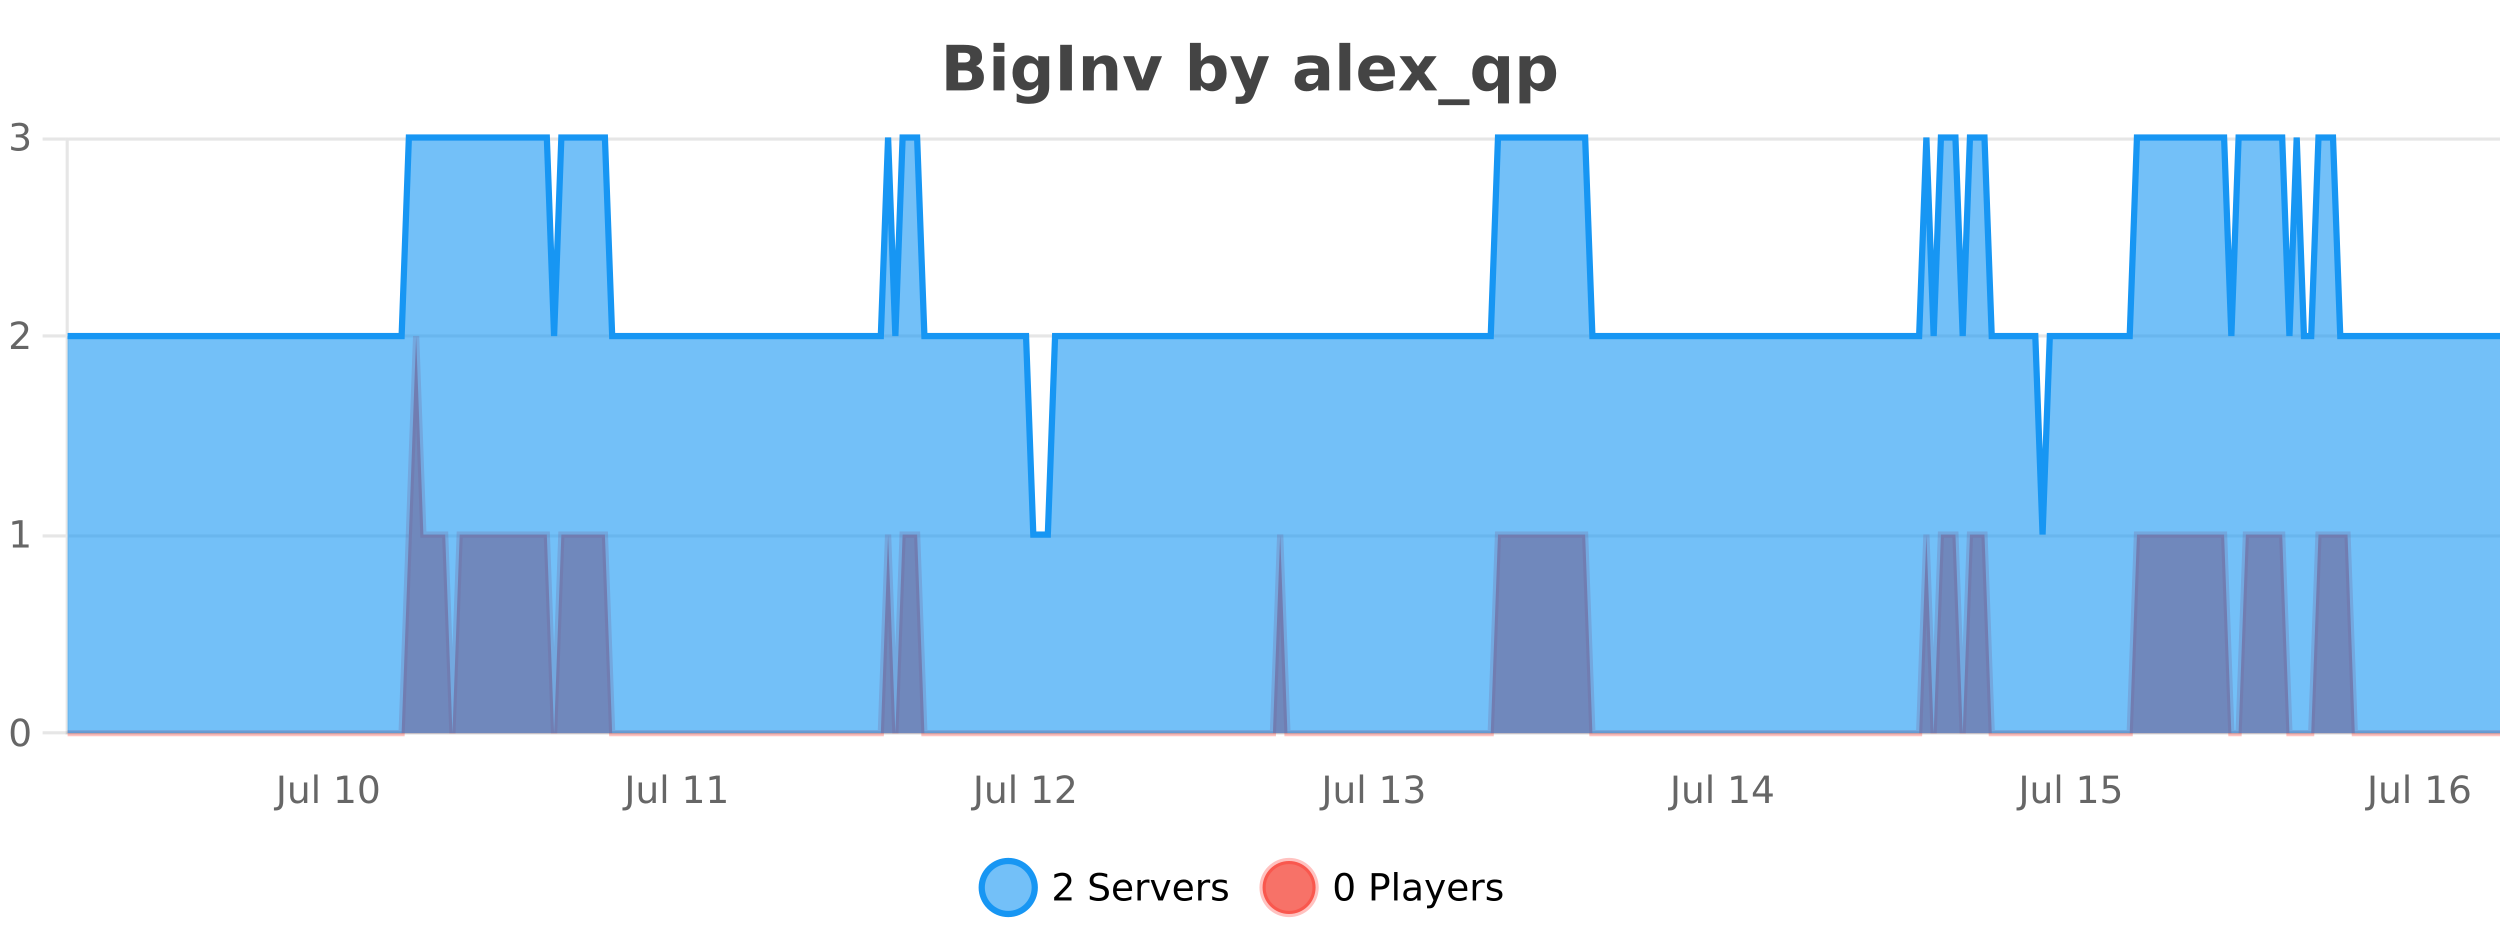 <?xml version="1.0" encoding="UTF-8"?>
<svg xmlns="http://www.w3.org/2000/svg" xmlns:xlink="http://www.w3.org/1999/xlink" width="800pt" height="300pt" viewBox="0 0 800 300" version="1.1">
<defs>
<clipPath id="clip1">
  <path d="M 285 263 L 360 263 L 360 300 L 285 300 Z M 285 263 "/>
</clipPath>
<clipPath id="clip2">
  <path d="M 375 263 L 450 263 L 450 300 L 375 300 Z M 375 263 "/>
</clipPath>
<clipPath id="clip3">
  <path d="M 21.633 107 L 800 107 L 800 234.602 L 21.633 234.602 Z M 21.633 107 "/>
</clipPath>
<clipPath id="clip4">
  <path d="M 20.633 79 L 800 79 L 800 235.602 L 20.633 235.602 Z M 20.633 79 "/>
</clipPath>
<clipPath id="clip5">
  <path d="M 21.633 44 L 800 44 L 800 234.602 L 21.633 234.602 Z M 21.633 44 "/>
</clipPath>
<clipPath id="clip6">
  <path d="M 20.633 43 L 800 43 L 800 200 L 20.633 200 Z M 20.633 43 "/>
</clipPath>
</defs>
<g id="surface3214071">
<rect x="0" y="0" width="800" height="300" style="fill:rgb(100%,100%,100%);fill-opacity:1;stroke:none;"/>
<path style="fill:none;stroke-width:1;stroke-linecap:butt;stroke-linejoin:miter;stroke:rgb(0%,0%,0%);stroke-opacity:0.098;stroke-miterlimit:10;" d="M 22 234.5 L 800 234.5 "/>
<path style="fill:none;stroke-width:1;stroke-linecap:butt;stroke-linejoin:miter;stroke:rgb(0%,0%,0%);stroke-opacity:0.098;stroke-miterlimit:10;" d="M 13.633 234.5 L 21 234.5 "/>
<path style="fill:none;stroke-width:1;stroke-linecap:butt;stroke-linejoin:miter;stroke:rgb(0%,0%,0%);stroke-opacity:0.098;stroke-miterlimit:10;" d="M 22 171.5 L 800 171.5 "/>
<path style="fill:none;stroke-width:1;stroke-linecap:butt;stroke-linejoin:miter;stroke:rgb(0%,0%,0%);stroke-opacity:0.098;stroke-miterlimit:10;" d="M 13.633 171.5 L 21 171.5 "/>
<path style="fill:none;stroke-width:1;stroke-linecap:butt;stroke-linejoin:miter;stroke:rgb(0%,0%,0%);stroke-opacity:0.098;stroke-miterlimit:10;" d="M 22 107.5 L 800 107.5 "/>
<path style="fill:none;stroke-width:1;stroke-linecap:butt;stroke-linejoin:miter;stroke:rgb(0%,0%,0%);stroke-opacity:0.098;stroke-miterlimit:10;" d="M 13.633 107.5 L 21 107.5 "/>
<path style="fill:none;stroke-width:1;stroke-linecap:butt;stroke-linejoin:miter;stroke:rgb(0%,0%,0%);stroke-opacity:0.098;stroke-miterlimit:10;" d="M 22 44.5 L 800 44.5 "/>
<path style="fill:none;stroke-width:1;stroke-linecap:butt;stroke-linejoin:miter;stroke:rgb(0%,0%,0%);stroke-opacity:0.098;stroke-miterlimit:10;" d="M 13.633 44.5 L 21 44.5 "/>
<path style=" stroke:none;fill-rule:nonzero;fill:rgb(9.02%,58.824%,95.294%);fill-opacity:0.6;" d="M 331.121 284 C 331.121 288.688 327.324 292.484 322.637 292.484 C 317.953 292.484 314.152 288.688 314.152 284 C 314.152 279.312 317.953 275.516 322.637 275.516 C 327.324 275.516 331.121 279.312 331.121 284 Z M 331.121 284 "/>
<g clip-path="url(#clip1)" clip-rule="nonzero">
<path style="fill:none;stroke-width:2;stroke-linecap:butt;stroke-linejoin:miter;stroke:rgb(9.02%,58.824%,95.294%);stroke-opacity:1;stroke-miterlimit:10;" d="M 331.121 284 C 331.121 288.688 327.324 292.484 322.637 292.484 C 317.953 292.484 314.152 288.688 314.152 284 C 314.152 279.312 317.953 275.516 322.637 275.516 C 327.324 275.516 331.121 279.312 331.121 284 Z M 331.121 284 "/>
</g>
<path style=" stroke:none;fill-rule:nonzero;fill:rgb(0%,0%,0%);fill-opacity:1;" d="M 338.75 287.156 L 342.891 287.156 L 342.891 288.156 L 337.328 288.156 L 337.328 287.156 C 337.773 286.699 338.383 286.078 339.156 285.297 C 339.938 284.508 340.426 283.996 340.625 283.766 C 341.008 283.352 341.273 282.996 341.422 282.703 C 341.578 282.402 341.656 282.109 341.656 281.828 C 341.656 281.359 341.488 280.98 341.156 280.688 C 340.832 280.398 340.41 280.25 339.891 280.25 C 339.516 280.25 339.117 280.312 338.703 280.438 C 338.297 280.562 337.859 280.762 337.391 281.031 L 337.391 279.828 C 337.867 279.641 338.312 279.5 338.719 279.406 C 339.133 279.305 339.516 279.25 339.859 279.25 C 340.766 279.25 341.488 279.48 342.031 279.938 C 342.57 280.387 342.844 280.992 342.844 281.75 C 342.844 282.105 342.773 282.445 342.641 282.766 C 342.504 283.09 342.258 283.469 341.906 283.906 C 341.801 284.023 341.488 284.352 340.969 284.891 C 340.445 285.434 339.707 286.188 338.75 287.156 Z M 354.32 279.688 L 354.32 280.844 C 353.871 280.637 353.445 280.48 353.039 280.375 C 352.641 280.262 352.262 280.203 351.898 280.203 C 351.25 280.203 350.75 280.328 350.398 280.578 C 350.055 280.828 349.883 281.188 349.883 281.656 C 349.883 282.043 349.996 282.336 350.227 282.531 C 350.453 282.73 350.898 282.887 351.555 283 L 352.258 283.156 C 353.141 283.324 353.793 283.621 354.211 284.047 C 354.637 284.465 354.852 285.027 354.852 285.734 C 354.852 286.59 354.562 287.234 353.992 287.672 C 353.43 288.109 352.594 288.328 351.492 288.328 C 351.086 288.328 350.648 288.281 350.18 288.188 C 349.711 288.094 349.227 287.953 348.727 287.766 L 348.727 286.547 C 349.203 286.82 349.672 287.023 350.133 287.156 C 350.602 287.293 351.055 287.359 351.492 287.359 C 352.168 287.359 352.688 287.23 353.055 286.969 C 353.43 286.699 353.617 286.32 353.617 285.828 C 353.617 285.402 353.48 285.07 353.211 284.828 C 352.949 284.578 352.516 284.398 351.914 284.281 L 351.195 284.141 C 350.309 283.965 349.668 283.688 349.273 283.312 C 348.887 282.938 348.695 282.418 348.695 281.75 C 348.695 280.969 348.965 280.359 349.508 279.922 C 350.047 279.477 350.797 279.25 351.758 279.25 C 352.172 279.25 352.59 279.289 353.008 279.359 C 353.434 279.434 353.871 279.543 354.32 279.688 Z M 362.266 284.609 L 362.266 285.125 L 357.297 285.125 C 357.348 285.875 357.57 286.445 357.969 286.828 C 358.375 287.215 358.93 287.406 359.641 287.406 C 360.055 287.406 360.457 287.359 360.844 287.266 C 361.238 287.164 361.629 287.008 362.016 286.797 L 362.016 287.828 C 361.617 287.984 361.219 288.105 360.812 288.188 C 360.406 288.281 359.992 288.328 359.578 288.328 C 358.535 288.328 357.707 288.027 357.094 287.422 C 356.477 286.809 356.172 285.98 356.172 284.938 C 356.172 283.867 356.461 283.016 357.047 282.391 C 357.629 281.758 358.41 281.438 359.391 281.438 C 360.273 281.438 360.973 281.727 361.484 282.297 C 362.004 282.859 362.266 283.633 362.266 284.609 Z M 361.188 284.281 C 361.176 283.699 361.008 283.23 360.688 282.875 C 360.363 282.523 359.938 282.344 359.406 282.344 C 358.801 282.344 358.316 282.516 357.953 282.859 C 357.598 283.203 357.395 283.684 357.344 284.297 Z M 367.836 282.594 C 367.711 282.531 367.574 282.484 367.43 282.453 C 367.293 282.414 367.137 282.391 366.961 282.391 C 366.355 282.391 365.887 282.59 365.555 282.984 C 365.23 283.383 365.07 283.953 365.07 284.703 L 365.07 288.156 L 363.992 288.156 L 363.992 281.594 L 365.07 281.594 L 365.07 282.609 C 365.297 282.215 365.594 281.922 365.961 281.734 C 366.324 281.539 366.766 281.438 367.289 281.438 C 367.359 281.438 367.438 281.445 367.523 281.453 C 367.617 281.465 367.715 281.48 367.82 281.5 Z M 368.195 281.594 L 369.336 281.594 L 371.383 287.094 L 373.445 281.594 L 374.586 281.594 L 372.117 288.156 L 370.648 288.156 Z M 381.688 284.609 L 381.688 285.125 L 376.719 285.125 C 376.77 285.875 376.992 286.445 377.391 286.828 C 377.797 287.215 378.352 287.406 379.062 287.406 C 379.477 287.406 379.879 287.359 380.266 287.266 C 380.66 287.164 381.051 287.008 381.438 286.797 L 381.438 287.828 C 381.039 287.984 380.641 288.105 380.234 288.188 C 379.828 288.281 379.414 288.328 379 288.328 C 377.957 288.328 377.129 288.027 376.516 287.422 C 375.898 286.809 375.594 285.98 375.594 284.938 C 375.594 283.867 375.883 283.016 376.469 282.391 C 377.051 281.758 377.832 281.438 378.812 281.438 C 379.695 281.438 380.395 281.727 380.906 282.297 C 381.426 282.859 381.688 283.633 381.688 284.609 Z M 380.609 284.281 C 380.598 283.699 380.43 283.23 380.109 282.875 C 379.785 282.523 379.359 282.344 378.828 282.344 C 378.223 282.344 377.738 282.516 377.375 282.859 C 377.02 283.203 376.816 283.684 376.766 284.297 Z M 387.258 282.594 C 387.133 282.531 386.996 282.484 386.852 282.453 C 386.715 282.414 386.559 282.391 386.383 282.391 C 385.777 282.391 385.309 282.59 384.977 282.984 C 384.652 283.383 384.492 283.953 384.492 284.703 L 384.492 288.156 L 383.414 288.156 L 383.414 281.594 L 384.492 281.594 L 384.492 282.609 C 384.719 282.215 385.016 281.922 385.383 281.734 C 385.746 281.539 386.188 281.438 386.711 281.438 C 386.781 281.438 386.859 281.445 386.945 281.453 C 387.039 281.465 387.137 281.48 387.242 281.5 Z M 392.562 281.781 L 392.562 282.812 C 392.258 282.656 391.941 282.543 391.609 282.469 C 391.285 282.387 390.945 282.344 390.594 282.344 C 390.062 282.344 389.66 282.43 389.391 282.594 C 389.117 282.75 388.984 282.996 388.984 283.328 C 388.984 283.578 389.078 283.777 389.266 283.922 C 389.461 284.059 389.852 284.188 390.438 284.312 L 390.797 284.406 C 391.566 284.562 392.113 284.793 392.438 285.094 C 392.758 285.398 392.922 285.812 392.922 286.344 C 392.922 286.961 392.676 287.445 392.188 287.797 C 391.707 288.152 391.047 288.328 390.203 288.328 C 389.848 288.328 389.477 288.289 389.094 288.219 C 388.719 288.156 388.32 288.059 387.906 287.922 L 387.906 286.797 C 388.301 287.008 388.691 287.164 389.078 287.266 C 389.461 287.371 389.848 287.422 390.234 287.422 C 390.734 287.422 391.117 287.34 391.391 287.172 C 391.672 286.996 391.812 286.746 391.812 286.422 C 391.812 286.133 391.711 285.906 391.516 285.75 C 391.316 285.594 390.883 285.445 390.219 285.297 L 389.844 285.219 C 389.176 285.074 388.691 284.855 388.391 284.562 C 388.098 284.273 387.953 283.875 387.953 283.375 C 387.953 282.75 388.172 282.273 388.609 281.938 C 389.047 281.605 389.664 281.438 390.469 281.438 C 390.863 281.438 391.238 281.469 391.594 281.531 C 391.945 281.586 392.27 281.668 392.562 281.781 Z M 332.637 277.016 "/>
<path style=" stroke:none;fill-rule:nonzero;fill:rgb(96.863%,44.706%,40.784%);fill-opacity:1;" d="M 420.988 284 C 420.988 288.688 417.191 292.484 412.504 292.484 C 407.82 292.484 404.02 288.688 404.02 284 C 404.02 279.312 407.82 275.516 412.504 275.516 C 417.191 275.516 420.988 279.312 420.988 284 Z M 420.988 284 "/>
<g clip-path="url(#clip2)" clip-rule="nonzero">
<path style="fill:none;stroke-width:2;stroke-linecap:butt;stroke-linejoin:miter;stroke:rgb(100%,4.706%,0%);stroke-opacity:0.247;stroke-miterlimit:10;" d="M 420.988 284 C 420.988 288.688 417.191 292.484 412.504 292.484 C 407.82 292.484 404.02 288.688 404.02 284 C 404.02 279.312 407.82 275.516 412.504 275.516 C 417.191 275.516 420.988 279.312 420.988 284 Z M 420.988 284 "/>
</g>
<path style=" stroke:none;fill-rule:nonzero;fill:rgb(0%,0%,0%);fill-opacity:1;" d="M 430.133 280.188 C 429.527 280.188 429.07 280.492 428.758 281.094 C 428.453 281.688 428.305 282.59 428.305 283.797 C 428.305 284.996 428.453 285.898 428.758 286.5 C 429.07 287.094 429.527 287.391 430.133 287.391 C 430.746 287.391 431.203 287.094 431.508 286.5 C 431.82 285.898 431.977 284.996 431.977 283.797 C 431.977 282.59 431.82 281.688 431.508 281.094 C 431.203 280.492 430.746 280.188 430.133 280.188 Z M 430.133 279.25 C 431.109 279.25 431.859 279.641 432.383 280.422 C 432.902 281.195 433.164 282.32 433.164 283.797 C 433.164 285.266 432.902 286.391 432.383 287.172 C 431.859 287.945 431.109 288.328 430.133 288.328 C 429.152 288.328 428.402 287.945 427.883 287.172 C 427.371 286.391 427.117 285.266 427.117 283.797 C 427.117 282.32 427.371 281.195 427.883 280.422 C 428.402 279.641 429.152 279.25 430.133 279.25 Z M 440.125 280.375 L 440.125 283.672 L 441.609 283.672 C 442.16 283.672 442.586 283.531 442.891 283.25 C 443.191 282.961 443.344 282.547 443.344 282.016 C 443.344 281.496 443.191 281.094 442.891 280.812 C 442.586 280.523 442.16 280.375 441.609 280.375 Z M 438.938 279.406 L 441.609 279.406 C 442.598 279.406 443.344 279.633 443.844 280.078 C 444.344 280.516 444.594 281.164 444.594 282.016 C 444.594 282.883 444.344 283.539 443.844 283.984 C 443.344 284.422 442.598 284.641 441.609 284.641 L 440.125 284.641 L 440.125 288.156 L 438.938 288.156 Z M 446.129 279.031 L 447.207 279.031 L 447.207 288.156 L 446.129 288.156 Z M 452.445 284.859 C 451.578 284.859 450.977 284.961 450.633 285.156 C 450.297 285.355 450.133 285.695 450.133 286.172 C 450.133 286.559 450.258 286.867 450.508 287.094 C 450.766 287.312 451.109 287.422 451.539 287.422 C 452.141 287.422 452.621 287.215 452.977 286.797 C 453.34 286.371 453.523 285.805 453.523 285.094 L 453.523 284.859 Z M 454.602 284.406 L 454.602 288.156 L 453.523 288.156 L 453.523 287.156 C 453.273 287.555 452.965 287.852 452.602 288.047 C 452.234 288.234 451.789 288.328 451.258 288.328 C 450.578 288.328 450.043 288.141 449.648 287.766 C 449.25 287.383 449.055 286.875 449.055 286.25 C 449.055 285.512 449.297 284.953 449.789 284.578 C 450.289 284.203 451.027 284.016 452.008 284.016 L 453.523 284.016 L 453.523 283.906 C 453.523 283.406 453.355 283.023 453.023 282.75 C 452.699 282.48 452.246 282.344 451.664 282.344 C 451.289 282.344 450.918 282.391 450.555 282.484 C 450.199 282.578 449.859 282.715 449.539 282.891 L 449.539 281.891 C 449.934 281.734 450.312 281.621 450.68 281.547 C 451.055 281.477 451.418 281.438 451.773 281.438 C 452.719 281.438 453.43 281.684 453.898 282.172 C 454.367 282.664 454.602 283.406 454.602 284.406 Z M 459.551 288.766 C 459.246 289.547 458.949 290.055 458.66 290.297 C 458.367 290.535 457.98 290.656 457.504 290.656 L 456.645 290.656 L 456.645 289.75 L 457.27 289.75 C 457.57 289.75 457.801 289.676 457.957 289.531 C 458.121 289.395 458.305 289.066 458.504 288.547 L 458.707 288.047 L 456.051 281.594 L 457.191 281.594 L 459.238 286.719 L 461.301 281.594 L 462.441 281.594 Z M 469.543 284.609 L 469.543 285.125 L 464.574 285.125 C 464.625 285.875 464.848 286.445 465.246 286.828 C 465.652 287.215 466.207 287.406 466.918 287.406 C 467.332 287.406 467.734 287.359 468.121 287.266 C 468.516 287.164 468.906 287.008 469.293 286.797 L 469.293 287.828 C 468.895 287.984 468.496 288.105 468.09 288.188 C 467.684 288.281 467.27 288.328 466.855 288.328 C 465.812 288.328 464.984 288.027 464.371 287.422 C 463.754 286.809 463.449 285.98 463.449 284.938 C 463.449 283.867 463.738 283.016 464.324 282.391 C 464.906 281.758 465.688 281.438 466.668 281.438 C 467.551 281.438 468.25 281.727 468.762 282.297 C 469.281 282.859 469.543 283.633 469.543 284.609 Z M 468.465 284.281 C 468.453 283.699 468.285 283.23 467.965 282.875 C 467.641 282.523 467.215 282.344 466.684 282.344 C 466.078 282.344 465.594 282.516 465.23 282.859 C 464.875 283.203 464.672 283.684 464.621 284.297 Z M 475.113 282.594 C 474.988 282.531 474.852 282.484 474.707 282.453 C 474.57 282.414 474.414 282.391 474.238 282.391 C 473.633 282.391 473.164 282.59 472.832 282.984 C 472.508 283.383 472.348 283.953 472.348 284.703 L 472.348 288.156 L 471.27 288.156 L 471.27 281.594 L 472.348 281.594 L 472.348 282.609 C 472.574 282.215 472.871 281.922 473.238 281.734 C 473.602 281.539 474.043 281.438 474.566 281.438 C 474.637 281.438 474.715 281.445 474.801 281.453 C 474.895 281.465 474.992 281.48 475.098 281.5 Z M 480.422 281.781 L 480.422 282.812 C 480.117 282.656 479.801 282.543 479.469 282.469 C 479.145 282.387 478.805 282.344 478.453 282.344 C 477.922 282.344 477.52 282.43 477.25 282.594 C 476.977 282.75 476.844 282.996 476.844 283.328 C 476.844 283.578 476.938 283.777 477.125 283.922 C 477.32 284.059 477.711 284.188 478.297 284.312 L 478.656 284.406 C 479.426 284.562 479.973 284.793 480.297 285.094 C 480.617 285.398 480.781 285.812 480.781 286.344 C 480.781 286.961 480.535 287.445 480.047 287.797 C 479.566 288.152 478.906 288.328 478.062 288.328 C 477.707 288.328 477.336 288.289 476.953 288.219 C 476.578 288.156 476.18 288.059 475.766 287.922 L 475.766 286.797 C 476.16 287.008 476.551 287.164 476.938 287.266 C 477.32 287.371 477.707 287.422 478.094 287.422 C 478.594 287.422 478.977 287.34 479.25 287.172 C 479.531 286.996 479.672 286.746 479.672 286.422 C 479.672 286.133 479.57 285.906 479.375 285.75 C 479.176 285.594 478.742 285.445 478.078 285.297 L 477.703 285.219 C 477.035 285.074 476.551 284.855 476.25 284.562 C 475.957 284.273 475.812 283.875 475.812 283.375 C 475.812 282.75 476.031 282.273 476.469 281.938 C 476.906 281.605 477.523 281.438 478.328 281.438 C 478.723 281.438 479.098 281.469 479.453 281.531 C 479.805 281.586 480.129 281.668 480.422 281.781 Z M 422.504 277.016 "/>
<path style=" stroke:none;fill-rule:nonzero;fill:rgb(26.667%,26.667%,26.667%);fill-opacity:1;" d="M 308.672 19.984 C 309.266 19.984 309.711 19.855 310.016 19.594 C 310.328 19.336 310.484 18.949 310.484 18.438 C 310.484 17.938 310.328 17.559 310.016 17.297 C 309.711 17.039 309.266 16.906 308.672 16.906 L 306.594 16.906 L 306.594 19.984 Z M 308.797 26.359 C 309.555 26.359 310.125 26.203 310.5 25.891 C 310.883 25.57 311.078 25.086 311.078 24.438 C 311.078 23.805 310.891 23.328 310.516 23.016 C 310.141 22.703 309.566 22.547 308.797 22.547 L 306.594 22.547 L 306.594 26.359 Z M 312.297 21.125 C 313.109 21.355 313.734 21.789 314.172 22.422 C 314.617 23.047 314.844 23.82 314.844 24.734 C 314.844 26.141 314.363 27.195 313.406 27.891 C 312.457 28.578 311.016 28.922 309.078 28.922 L 302.844 28.922 L 302.844 14.344 L 308.484 14.344 C 310.504 14.344 311.969 14.652 312.875 15.266 C 313.789 15.871 314.25 16.852 314.25 18.203 C 314.25 18.914 314.082 19.516 313.75 20.016 C 313.414 20.508 312.93 20.875 312.297 21.125 Z M 317.93 17.984 L 321.414 17.984 L 321.414 28.922 L 317.93 28.922 Z M 317.93 13.719 L 321.414 13.719 L 321.414 16.578 L 317.93 16.578 Z M 332.227 27.062 C 331.746 27.699 331.215 28.168 330.633 28.469 C 330.047 28.773 329.375 28.922 328.617 28.922 C 327.281 28.922 326.18 28.398 325.305 27.344 C 324.438 26.293 324.008 24.953 324.008 23.328 C 324.008 21.695 324.438 20.355 325.305 19.312 C 326.18 18.262 327.281 17.734 328.617 17.734 C 329.375 17.734 330.047 17.887 330.633 18.188 C 331.215 18.492 331.746 18.965 332.227 19.609 L 332.227 17.984 L 335.742 17.984 L 335.742 27.812 C 335.742 29.57 335.184 30.914 334.07 31.844 C 332.965 32.77 331.355 33.234 329.242 33.234 C 328.562 33.234 327.902 33.18 327.258 33.078 C 326.621 32.973 325.98 32.816 325.336 32.609 L 325.336 29.875 C 325.949 30.227 326.547 30.488 327.133 30.656 C 327.715 30.832 328.305 30.922 328.898 30.922 C 330.043 30.922 330.883 30.672 331.414 30.172 C 331.953 29.672 332.227 28.887 332.227 27.812 Z M 329.914 20.266 C 329.195 20.266 328.633 20.531 328.227 21.062 C 327.82 21.594 327.617 22.352 327.617 23.328 C 327.617 24.328 327.809 25.09 328.195 25.609 C 328.59 26.121 329.164 26.375 329.914 26.375 C 330.641 26.375 331.211 26.109 331.617 25.578 C 332.023 25.047 332.227 24.297 332.227 23.328 C 332.227 22.352 332.023 21.594 331.617 21.062 C 331.211 20.531 330.641 20.266 329.914 20.266 Z M 339.258 14.344 L 343.008 14.344 L 343.008 28.922 L 339.258 28.922 Z M 357.531 22.266 L 357.531 28.922 L 354.016 28.922 L 354.016 23.828 C 354.016 22.883 353.992 22.23 353.953 21.875 C 353.91 21.512 353.836 21.246 353.734 21.078 C 353.598 20.852 353.41 20.672 353.172 20.547 C 352.941 20.422 352.676 20.359 352.375 20.359 C 351.645 20.359 351.07 20.641 350.656 21.203 C 350.238 21.766 350.031 22.547 350.031 23.547 L 350.031 28.922 L 346.547 28.922 L 346.547 17.984 L 350.031 17.984 L 350.031 19.578 C 350.562 18.945 351.125 18.477 351.719 18.172 C 352.312 17.871 352.961 17.719 353.672 17.719 C 354.941 17.719 355.898 18.109 356.547 18.891 C 357.203 19.664 357.531 20.789 357.531 22.266 Z M 359.391 17.984 L 362.891 17.984 L 365.625 25.547 L 368.328 17.984 L 371.844 17.984 L 367.531 28.922 L 363.688 28.922 Z M 386.594 26.672 C 387.344 26.672 387.914 26.402 388.312 25.859 C 388.707 25.309 388.906 24.512 388.906 23.469 C 388.906 22.43 388.707 21.637 388.312 21.094 C 387.914 20.543 387.344 20.266 386.594 20.266 C 385.844 20.266 385.266 20.543 384.859 21.094 C 384.461 21.637 384.266 22.43 384.266 23.469 C 384.266 24.5 384.461 25.293 384.859 25.844 C 385.266 26.398 385.844 26.672 386.594 26.672 Z M 384.266 19.578 C 384.754 18.945 385.289 18.477 385.875 18.172 C 386.457 17.871 387.129 17.719 387.891 17.719 C 389.242 17.719 390.352 18.258 391.219 19.328 C 392.082 20.402 392.516 21.781 392.516 23.469 C 392.516 25.148 392.082 26.523 391.219 27.594 C 390.352 28.668 389.242 29.203 387.891 29.203 C 387.129 29.203 386.457 29.051 385.875 28.75 C 385.289 28.449 384.754 27.98 384.266 27.344 L 384.266 28.922 L 380.781 28.922 L 380.781 13.719 L 384.266 13.719 Z M 393.664 17.984 L 397.148 17.984 L 400.102 25.406 L 402.602 17.984 L 406.086 17.984 L 401.492 29.953 C 401.031 31.172 400.492 32.02 399.867 32.5 C 399.25 32.988 398.445 33.234 397.445 33.234 L 395.414 33.234 L 395.414 30.938 L 396.508 30.938 C 397.102 30.938 397.531 30.844 397.805 30.656 C 398.074 30.469 398.281 30.129 398.43 29.641 L 398.539 29.344 Z M 419.992 24 C 419.262 24 418.715 24.125 418.352 24.375 C 417.984 24.617 417.805 24.98 417.805 25.469 C 417.805 25.906 417.949 26.25 418.242 26.5 C 418.543 26.75 418.953 26.875 419.477 26.875 C 420.133 26.875 420.684 26.641 421.133 26.172 C 421.59 25.703 421.82 25.117 421.82 24.406 L 421.82 24 Z M 425.336 22.688 L 425.336 28.922 L 421.82 28.922 L 421.82 27.297 C 421.352 27.965 420.82 28.449 420.227 28.75 C 419.641 29.051 418.93 29.203 418.086 29.203 C 416.961 29.203 416.043 28.875 415.336 28.219 C 414.625 27.555 414.273 26.695 414.273 25.641 C 414.273 24.359 414.711 23.422 415.586 22.828 C 416.469 22.227 417.859 21.922 419.758 21.922 L 421.82 21.922 L 421.82 21.641 C 421.82 21.09 421.602 20.688 421.164 20.438 C 420.727 20.18 420.043 20.047 419.117 20.047 C 418.367 20.047 417.668 20.125 417.023 20.281 C 416.375 20.43 415.777 20.648 415.227 20.938 L 415.227 18.281 C 415.977 18.094 416.727 17.953 417.477 17.859 C 418.234 17.766 418.996 17.719 419.758 17.719 C 421.727 17.719 423.148 18.109 424.023 18.891 C 424.898 19.664 425.336 20.93 425.336 22.688 Z M 428.594 13.719 L 432.078 13.719 L 432.078 28.922 L 428.594 28.922 Z M 446.359 23.422 L 446.359 24.422 L 438.188 24.422 C 438.27 25.246 438.566 25.859 439.078 26.266 C 439.586 26.672 440.297 26.875 441.203 26.875 C 441.941 26.875 442.695 26.766 443.469 26.547 C 444.238 26.328 445.031 26 445.844 25.562 L 445.844 28.25 C 445.02 28.562 444.191 28.797 443.359 28.953 C 442.535 29.117 441.711 29.203 440.891 29.203 C 438.91 29.203 437.367 28.703 436.266 27.703 C 435.172 26.695 434.625 25.281 434.625 23.469 C 434.625 21.68 435.16 20.273 436.234 19.25 C 437.316 18.23 438.801 17.719 440.688 17.719 C 442.406 17.719 443.781 18.242 444.812 19.281 C 445.844 20.312 446.359 21.695 446.359 23.422 Z M 442.766 22.266 C 442.766 21.602 442.57 21.062 442.188 20.656 C 441.801 20.25 441.297 20.047 440.672 20.047 C 439.992 20.047 439.441 20.242 439.016 20.625 C 438.598 21 438.336 21.547 438.234 22.266 Z M 451.766 23.328 L 447.828 17.984 L 451.531 17.984 L 453.766 21.219 L 456.031 17.984 L 459.734 17.984 L 455.781 23.312 L 459.922 28.922 L 456.219 28.922 L 453.766 25.469 L 451.328 28.922 L 447.625 28.922 Z M 470.227 31.781 L 470.227 33.641 L 460.227 33.641 L 460.227 31.781 Z M 477.039 20.266 C 476.297 20.266 475.73 20.543 475.336 21.094 C 474.938 21.637 474.742 22.43 474.742 23.469 C 474.742 24.512 474.938 25.309 475.336 25.859 C 475.73 26.402 476.297 26.672 477.039 26.672 C 477.789 26.672 478.359 26.402 478.758 25.859 C 479.152 25.309 479.352 24.512 479.352 23.469 C 479.352 22.43 479.152 21.637 478.758 21.094 C 478.359 20.543 477.789 20.266 477.039 20.266 Z M 479.352 27.344 C 478.871 27.992 478.34 28.465 477.758 28.766 C 477.172 29.055 476.5 29.203 475.742 29.203 C 474.398 29.203 473.293 28.668 472.43 27.594 C 471.562 26.523 471.133 25.148 471.133 23.469 C 471.133 21.781 471.562 20.406 472.43 19.344 C 473.293 18.273 474.398 17.734 475.742 17.734 C 476.5 17.734 477.172 17.887 477.758 18.188 C 478.34 18.492 478.871 18.965 479.352 19.609 L 479.352 17.984 L 482.867 17.984 L 482.867 33.078 L 479.352 33.078 Z M 489.719 27.344 L 489.719 33.078 L 486.234 33.078 L 486.234 17.984 L 489.719 17.984 L 489.719 19.578 C 490.207 18.945 490.742 18.477 491.328 18.172 C 491.91 17.871 492.582 17.719 493.344 17.719 C 494.695 17.719 495.805 18.258 496.672 19.328 C 497.535 20.402 497.969 21.781 497.969 23.469 C 497.969 25.148 497.535 26.523 496.672 27.594 C 495.805 28.668 494.695 29.203 493.344 29.203 C 492.582 29.203 491.91 29.051 491.328 28.75 C 490.742 28.449 490.207 27.98 489.719 27.344 Z M 492.047 20.266 C 491.297 20.266 490.719 20.543 490.312 21.094 C 489.914 21.637 489.719 22.43 489.719 23.469 C 489.719 24.5 489.914 25.293 490.312 25.844 C 490.719 26.398 491.297 26.672 492.047 26.672 C 492.797 26.672 493.367 26.402 493.766 25.859 C 494.16 25.309 494.359 24.512 494.359 23.469 C 494.359 22.43 494.16 21.637 493.766 21.094 C 493.367 20.543 492.797 20.266 492.047 20.266 Z M 301 10.359 "/>
<path style="fill:none;stroke-width:1;stroke-linecap:butt;stroke-linejoin:miter;stroke:rgb(0%,0%,0%);stroke-opacity:0.098;stroke-miterlimit:10;" d="M 21 234.5 L 801 234.5 "/>
<path style=" stroke:none;fill-rule:nonzero;fill:rgb(40%,40%,40%);fill-opacity:1;" d="M 89.453 248.203 L 90.641 248.203 L 90.641 256.344 C 90.641 257.395 90.438 258.16 90.031 258.641 C 89.633 259.117 88.992 259.359 88.109 259.359 L 87.656 259.359 L 87.656 258.359 L 88.031 258.359 C 88.551 258.359 88.914 258.211 89.125 257.922 C 89.344 257.629 89.453 257.102 89.453 256.344 Z M 92.836 254.359 L 92.836 250.391 L 93.914 250.391 L 93.914 254.328 C 93.914 254.945 94.031 255.406 94.273 255.719 C 94.523 256.031 94.887 256.188 95.367 256.188 C 95.949 256.188 96.406 256.008 96.742 255.641 C 97.086 255.266 97.258 254.758 97.258 254.109 L 97.258 250.391 L 98.336 250.391 L 98.336 256.953 L 97.258 256.953 L 97.258 255.938 C 96.996 256.344 96.695 256.648 96.352 256.844 C 96.008 257.031 95.605 257.125 95.148 257.125 C 94.387 257.125 93.809 256.891 93.414 256.422 C 93.027 255.953 92.836 255.266 92.836 254.359 Z M 95.555 250.234 Z M 100.551 247.828 L 101.629 247.828 L 101.629 256.953 L 100.551 256.953 Z M 108.059 255.953 L 109.996 255.953 L 109.996 249.281 L 107.887 249.703 L 107.887 248.625 L 109.98 248.203 L 111.168 248.203 L 111.168 255.953 L 113.105 255.953 L 113.105 256.953 L 108.059 256.953 Z M 118.023 248.984 C 117.418 248.984 116.961 249.289 116.648 249.891 C 116.344 250.484 116.195 251.387 116.195 252.594 C 116.195 253.793 116.344 254.695 116.648 255.297 C 116.961 255.891 117.418 256.188 118.023 256.188 C 118.637 256.188 119.094 255.891 119.398 255.297 C 119.711 254.695 119.867 253.793 119.867 252.594 C 119.867 251.387 119.711 250.484 119.398 249.891 C 119.094 249.289 118.637 248.984 118.023 248.984 Z M 118.023 248.047 C 119 248.047 119.75 248.438 120.273 249.219 C 120.793 249.992 121.055 251.117 121.055 252.594 C 121.055 254.062 120.793 255.188 120.273 255.969 C 119.75 256.742 119 257.125 118.023 257.125 C 117.043 257.125 116.293 256.742 115.773 255.969 C 115.262 255.188 115.008 254.062 115.008 252.594 C 115.008 251.117 115.262 249.992 115.773 249.219 C 116.293 248.438 117.043 248.047 118.023 248.047 Z M 88.281 245.816 "/>
<path style=" stroke:none;fill-rule:nonzero;fill:rgb(40%,40%,40%);fill-opacity:1;" d="M 200.98 248.203 L 202.168 248.203 L 202.168 256.344 C 202.168 257.395 201.965 258.16 201.559 258.641 C 201.16 259.117 200.52 259.359 199.637 259.359 L 199.184 259.359 L 199.184 258.359 L 199.559 258.359 C 200.078 258.359 200.441 258.211 200.652 257.922 C 200.871 257.629 200.98 257.102 200.98 256.344 Z M 204.363 254.359 L 204.363 250.391 L 205.441 250.391 L 205.441 254.328 C 205.441 254.945 205.559 255.406 205.801 255.719 C 206.051 256.031 206.414 256.188 206.895 256.188 C 207.477 256.188 207.934 256.008 208.27 255.641 C 208.613 255.266 208.785 254.758 208.785 254.109 L 208.785 250.391 L 209.863 250.391 L 209.863 256.953 L 208.785 256.953 L 208.785 255.938 C 208.523 256.344 208.223 256.648 207.879 256.844 C 207.535 257.031 207.133 257.125 206.676 257.125 C 205.914 257.125 205.336 256.891 204.941 256.422 C 204.555 255.953 204.363 255.266 204.363 254.359 Z M 207.082 250.234 Z M 212.078 247.828 L 213.156 247.828 L 213.156 256.953 L 212.078 256.953 Z M 219.586 255.953 L 221.523 255.953 L 221.523 249.281 L 219.414 249.703 L 219.414 248.625 L 221.508 248.203 L 222.695 248.203 L 222.695 255.953 L 224.633 255.953 L 224.633 256.953 L 219.586 256.953 Z M 227.219 255.953 L 229.156 255.953 L 229.156 249.281 L 227.047 249.703 L 227.047 248.625 L 229.141 248.203 L 230.328 248.203 L 230.328 255.953 L 232.266 255.953 L 232.266 256.953 L 227.219 256.953 Z M 199.809 245.816 "/>
<path style=" stroke:none;fill-rule:nonzero;fill:rgb(40%,40%,40%);fill-opacity:1;" d="M 312.504 248.203 L 313.691 248.203 L 313.691 256.344 C 313.691 257.395 313.488 258.16 313.082 258.641 C 312.684 259.117 312.043 259.359 311.16 259.359 L 310.707 259.359 L 310.707 258.359 L 311.082 258.359 C 311.602 258.359 311.965 258.211 312.176 257.922 C 312.395 257.629 312.504 257.102 312.504 256.344 Z M 315.887 254.359 L 315.887 250.391 L 316.965 250.391 L 316.965 254.328 C 316.965 254.945 317.082 255.406 317.324 255.719 C 317.574 256.031 317.938 256.188 318.418 256.188 C 319 256.188 319.457 256.008 319.793 255.641 C 320.137 255.266 320.309 254.758 320.309 254.109 L 320.309 250.391 L 321.387 250.391 L 321.387 256.953 L 320.309 256.953 L 320.309 255.938 C 320.047 256.344 319.746 256.648 319.402 256.844 C 319.059 257.031 318.656 257.125 318.199 257.125 C 317.438 257.125 316.859 256.891 316.465 256.422 C 316.078 255.953 315.887 255.266 315.887 254.359 Z M 318.605 250.234 Z M 323.602 247.828 L 324.68 247.828 L 324.68 256.953 L 323.602 256.953 Z M 331.109 255.953 L 333.047 255.953 L 333.047 249.281 L 330.938 249.703 L 330.938 248.625 L 333.031 248.203 L 334.219 248.203 L 334.219 255.953 L 336.156 255.953 L 336.156 256.953 L 331.109 256.953 Z M 339.555 255.953 L 343.695 255.953 L 343.695 256.953 L 338.133 256.953 L 338.133 255.953 C 338.578 255.496 339.188 254.875 339.961 254.094 C 340.742 253.305 341.23 252.793 341.43 252.562 C 341.812 252.148 342.078 251.793 342.227 251.5 C 342.383 251.199 342.461 250.906 342.461 250.625 C 342.461 250.156 342.293 249.777 341.961 249.484 C 341.637 249.195 341.215 249.047 340.695 249.047 C 340.32 249.047 339.922 249.109 339.508 249.234 C 339.102 249.359 338.664 249.559 338.195 249.828 L 338.195 248.625 C 338.672 248.438 339.117 248.297 339.523 248.203 C 339.938 248.102 340.32 248.047 340.664 248.047 C 341.57 248.047 342.293 248.277 342.836 248.734 C 343.375 249.184 343.648 249.789 343.648 250.547 C 343.648 250.902 343.578 251.242 343.445 251.562 C 343.309 251.887 343.062 252.266 342.711 252.703 C 342.605 252.82 342.293 253.148 341.773 253.688 C 341.25 254.23 340.512 254.984 339.555 255.953 Z M 311.332 245.816 "/>
<path style=" stroke:none;fill-rule:nonzero;fill:rgb(40%,40%,40%);fill-opacity:1;" d="M 424.031 248.203 L 425.219 248.203 L 425.219 256.344 C 425.219 257.395 425.016 258.16 424.609 258.641 C 424.211 259.117 423.57 259.359 422.688 259.359 L 422.234 259.359 L 422.234 258.359 L 422.609 258.359 C 423.129 258.359 423.492 258.211 423.703 257.922 C 423.922 257.629 424.031 257.102 424.031 256.344 Z M 427.414 254.359 L 427.414 250.391 L 428.492 250.391 L 428.492 254.328 C 428.492 254.945 428.609 255.406 428.852 255.719 C 429.102 256.031 429.465 256.188 429.945 256.188 C 430.527 256.188 430.984 256.008 431.32 255.641 C 431.664 255.266 431.836 254.758 431.836 254.109 L 431.836 250.391 L 432.914 250.391 L 432.914 256.953 L 431.836 256.953 L 431.836 255.938 C 431.574 256.344 431.273 256.648 430.93 256.844 C 430.586 257.031 430.184 257.125 429.727 257.125 C 428.965 257.125 428.387 256.891 427.992 256.422 C 427.605 255.953 427.414 255.266 427.414 254.359 Z M 430.133 250.234 Z M 435.129 247.828 L 436.207 247.828 L 436.207 256.953 L 435.129 256.953 Z M 442.637 255.953 L 444.574 255.953 L 444.574 249.281 L 442.465 249.703 L 442.465 248.625 L 444.559 248.203 L 445.746 248.203 L 445.746 255.953 L 447.684 255.953 L 447.684 256.953 L 442.637 256.953 Z M 453.664 252.234 C 454.227 252.359 454.664 252.617 454.977 253 C 455.297 253.375 455.461 253.844 455.461 254.406 C 455.461 255.273 455.164 255.945 454.57 256.422 C 453.977 256.891 453.133 257.125 452.039 257.125 C 451.672 257.125 451.293 257.086 450.898 257.016 C 450.512 256.945 450.117 256.836 449.711 256.688 L 449.711 255.547 C 450.031 255.734 450.387 255.883 450.773 255.984 C 451.168 256.078 451.578 256.125 452.008 256.125 C 452.746 256.125 453.309 255.98 453.695 255.688 C 454.09 255.398 454.289 254.969 454.289 254.406 C 454.289 253.898 454.105 253.496 453.742 253.203 C 453.375 252.914 452.875 252.766 452.242 252.766 L 451.211 252.766 L 451.211 251.797 L 452.289 251.797 C 452.859 251.797 453.305 251.684 453.617 251.453 C 453.93 251.215 454.086 250.875 454.086 250.438 C 454.086 249.992 453.922 249.648 453.602 249.406 C 453.289 249.168 452.836 249.047 452.242 249.047 C 451.906 249.047 451.555 249.086 451.18 249.156 C 450.812 249.219 450.406 249.324 449.961 249.469 L 449.961 248.422 C 450.418 248.297 450.84 248.203 451.227 248.141 C 451.621 248.078 451.992 248.047 452.336 248.047 C 453.242 248.047 453.953 248.25 454.477 248.656 C 454.996 249.062 455.258 249.617 455.258 250.312 C 455.258 250.805 455.117 251.215 454.836 251.547 C 454.562 251.883 454.172 252.109 453.664 252.234 Z M 422.859 245.816 "/>
<path style=" stroke:none;fill-rule:nonzero;fill:rgb(40%,40%,40%);fill-opacity:1;" d="M 535.559 248.203 L 536.746 248.203 L 536.746 256.344 C 536.746 257.395 536.543 258.16 536.137 258.641 C 535.738 259.117 535.098 259.359 534.215 259.359 L 533.762 259.359 L 533.762 258.359 L 534.137 258.359 C 534.656 258.359 535.02 258.211 535.23 257.922 C 535.449 257.629 535.559 257.102 535.559 256.344 Z M 538.941 254.359 L 538.941 250.391 L 540.02 250.391 L 540.02 254.328 C 540.02 254.945 540.137 255.406 540.379 255.719 C 540.629 256.031 540.992 256.188 541.473 256.188 C 542.055 256.188 542.512 256.008 542.848 255.641 C 543.191 255.266 543.363 254.758 543.363 254.109 L 543.363 250.391 L 544.441 250.391 L 544.441 256.953 L 543.363 256.953 L 543.363 255.938 C 543.102 256.344 542.801 256.648 542.457 256.844 C 542.113 257.031 541.711 257.125 541.254 257.125 C 540.492 257.125 539.914 256.891 539.52 256.422 C 539.133 255.953 538.941 255.266 538.941 254.359 Z M 541.66 250.234 Z M 546.656 247.828 L 547.734 247.828 L 547.734 256.953 L 546.656 256.953 Z M 554.164 255.953 L 556.102 255.953 L 556.102 249.281 L 553.992 249.703 L 553.992 248.625 L 556.086 248.203 L 557.273 248.203 L 557.273 255.953 L 559.211 255.953 L 559.211 256.953 L 554.164 256.953 Z M 564.844 249.234 L 561.859 253.906 L 564.844 253.906 Z M 564.531 248.203 L 566.031 248.203 L 566.031 253.906 L 567.281 253.906 L 567.281 254.891 L 566.031 254.891 L 566.031 256.953 L 564.844 256.953 L 564.844 254.891 L 560.906 254.891 L 560.906 253.75 Z M 534.387 245.816 "/>
<path style=" stroke:none;fill-rule:nonzero;fill:rgb(40%,40%,40%);fill-opacity:1;" d="M 647.086 248.203 L 648.273 248.203 L 648.273 256.344 C 648.273 257.395 648.07 258.16 647.664 258.641 C 647.266 259.117 646.625 259.359 645.742 259.359 L 645.289 259.359 L 645.289 258.359 L 645.664 258.359 C 646.184 258.359 646.547 258.211 646.758 257.922 C 646.977 257.629 647.086 257.102 647.086 256.344 Z M 650.469 254.359 L 650.469 250.391 L 651.547 250.391 L 651.547 254.328 C 651.547 254.945 651.664 255.406 651.906 255.719 C 652.156 256.031 652.52 256.188 653 256.188 C 653.582 256.188 654.039 256.008 654.375 255.641 C 654.719 255.266 654.891 254.758 654.891 254.109 L 654.891 250.391 L 655.969 250.391 L 655.969 256.953 L 654.891 256.953 L 654.891 255.938 C 654.629 256.344 654.328 256.648 653.984 256.844 C 653.641 257.031 653.238 257.125 652.781 257.125 C 652.02 257.125 651.441 256.891 651.047 256.422 C 650.66 255.953 650.469 255.266 650.469 254.359 Z M 653.188 250.234 Z M 658.184 247.828 L 659.262 247.828 L 659.262 256.953 L 658.184 256.953 Z M 665.691 255.953 L 667.629 255.953 L 667.629 249.281 L 665.52 249.703 L 665.52 248.625 L 667.613 248.203 L 668.801 248.203 L 668.801 255.953 L 670.738 255.953 L 670.738 256.953 L 665.691 256.953 Z M 673.141 248.203 L 677.781 248.203 L 677.781 249.203 L 674.219 249.203 L 674.219 251.344 C 674.395 251.281 674.566 251.242 674.734 251.219 C 674.91 251.188 675.082 251.172 675.25 251.172 C 676.227 251.172 677.004 251.445 677.578 251.984 C 678.148 252.516 678.438 253.234 678.438 254.141 C 678.438 255.09 678.141 255.824 677.547 256.344 C 676.961 256.867 676.141 257.125 675.078 257.125 C 674.703 257.125 674.32 257.094 673.938 257.031 C 673.562 256.969 673.172 256.875 672.766 256.75 L 672.766 255.562 C 673.117 255.75 673.484 255.891 673.859 255.984 C 674.234 256.078 674.629 256.125 675.047 256.125 C 675.723 256.125 676.258 255.949 676.656 255.594 C 677.051 255.242 677.25 254.758 677.25 254.141 C 677.25 253.539 677.051 253.059 676.656 252.703 C 676.258 252.352 675.723 252.172 675.047 252.172 C 674.734 252.172 674.414 252.211 674.094 252.281 C 673.781 252.344 673.461 252.449 673.141 252.594 Z M 645.914 245.816 "/>
<path style=" stroke:none;fill-rule:nonzero;fill:rgb(40%,40%,40%);fill-opacity:1;" d="M 758.613 248.203 L 759.801 248.203 L 759.801 256.344 C 759.801 257.395 759.598 258.16 759.191 258.641 C 758.793 259.117 758.152 259.359 757.27 259.359 L 756.816 259.359 L 756.816 258.359 L 757.191 258.359 C 757.711 258.359 758.074 258.211 758.285 257.922 C 758.504 257.629 758.613 257.102 758.613 256.344 Z M 761.996 254.359 L 761.996 250.391 L 763.074 250.391 L 763.074 254.328 C 763.074 254.945 763.191 255.406 763.434 255.719 C 763.684 256.031 764.047 256.188 764.527 256.188 C 765.109 256.188 765.566 256.008 765.902 255.641 C 766.246 255.266 766.418 254.758 766.418 254.109 L 766.418 250.391 L 767.496 250.391 L 767.496 256.953 L 766.418 256.953 L 766.418 255.938 C 766.156 256.344 765.855 256.648 765.512 256.844 C 765.168 257.031 764.766 257.125 764.309 257.125 C 763.547 257.125 762.969 256.891 762.574 256.422 C 762.188 255.953 761.996 255.266 761.996 254.359 Z M 764.715 250.234 Z M 769.711 247.828 L 770.789 247.828 L 770.789 256.953 L 769.711 256.953 Z M 777.219 255.953 L 779.156 255.953 L 779.156 249.281 L 777.047 249.703 L 777.047 248.625 L 779.141 248.203 L 780.328 248.203 L 780.328 255.953 L 782.266 255.953 L 782.266 256.953 L 777.219 256.953 Z M 787.336 252.109 C 786.805 252.109 786.383 252.293 786.07 252.656 C 785.758 253.023 785.602 253.516 785.602 254.141 C 785.602 254.777 785.758 255.277 786.07 255.641 C 786.383 256.008 786.805 256.188 787.336 256.188 C 787.867 256.188 788.281 256.008 788.586 255.641 C 788.898 255.277 789.055 254.777 789.055 254.141 C 789.055 253.516 788.898 253.023 788.586 252.656 C 788.281 252.293 787.867 252.109 787.336 252.109 Z M 789.68 248.391 L 789.68 249.469 C 789.375 249.336 789.074 249.23 788.773 249.156 C 788.469 249.086 788.172 249.047 787.883 249.047 C 787.102 249.047 786.5 249.312 786.086 249.844 C 785.68 250.367 785.445 251.156 785.383 252.219 C 785.609 251.887 785.898 251.633 786.242 251.453 C 786.594 251.266 786.98 251.172 787.398 251.172 C 788.273 251.172 788.965 251.438 789.477 251.969 C 789.984 252.5 790.242 253.227 790.242 254.141 C 790.242 255.047 789.977 255.773 789.445 256.312 C 788.914 256.855 788.211 257.125 787.336 257.125 C 786.312 257.125 785.539 256.742 785.008 255.969 C 784.477 255.188 784.211 254.062 784.211 252.594 C 784.211 251.211 784.539 250.105 785.195 249.281 C 785.852 248.461 786.73 248.047 787.836 248.047 C 788.125 248.047 788.422 248.078 788.727 248.141 C 789.027 248.195 789.344 248.277 789.68 248.391 Z M 757.441 245.816 "/>
<path style="fill:none;stroke-width:1;stroke-linecap:butt;stroke-linejoin:miter;stroke:rgb(0%,0%,0%);stroke-opacity:0.098;stroke-miterlimit:10;" d="M 21.5 44 L 21.5 235 "/>
<path style=" stroke:none;fill-rule:nonzero;fill:rgb(40%,40%,40%);fill-opacity:1;" d="M 6.445 230.789 C 5.84 230.789 5.383 231.094 5.07 231.695 C 4.766 232.289 4.617 233.191 4.617 234.398 C 4.617 235.598 4.766 236.5 5.07 237.102 C 5.383 237.695 5.84 237.992 6.445 237.992 C 7.059 237.992 7.516 237.695 7.82 237.102 C 8.133 236.5 8.289 235.598 8.289 234.398 C 8.289 233.191 8.133 232.289 7.82 231.695 C 7.516 231.094 7.059 230.789 6.445 230.789 Z M 6.445 229.852 C 7.422 229.852 8.172 230.242 8.695 231.023 C 9.215 231.797 9.477 232.922 9.477 234.398 C 9.477 235.867 9.215 236.992 8.695 237.773 C 8.172 238.547 7.422 238.93 6.445 238.93 C 5.465 238.93 4.715 238.547 4.195 237.773 C 3.684 236.992 3.43 235.867 3.43 234.398 C 3.43 232.922 3.684 231.797 4.195 231.023 C 4.715 230.242 5.465 229.852 6.445 229.852 Z M 2.633 227.617 "/>
<path style=" stroke:none;fill-rule:nonzero;fill:rgb(40%,40%,40%);fill-opacity:1;" d="M 4.117 174.219 L 6.055 174.219 L 6.055 167.547 L 3.945 167.969 L 3.945 166.891 L 6.039 166.469 L 7.227 166.469 L 7.227 174.219 L 9.164 174.219 L 9.164 175.219 L 4.117 175.219 Z M 2.633 164.082 "/>
<path style=" stroke:none;fill-rule:nonzero;fill:rgb(40%,40%,40%);fill-opacity:1;" d="M 4.93 110.688 L 9.07 110.688 L 9.07 111.688 L 3.508 111.688 L 3.508 110.688 C 3.953 110.23 4.562 109.609 5.336 108.828 C 6.117 108.039 6.605 107.527 6.805 107.297 C 7.188 106.883 7.453 106.527 7.602 106.234 C 7.758 105.934 7.836 105.641 7.836 105.359 C 7.836 104.891 7.668 104.512 7.336 104.219 C 7.012 103.93 6.59 103.781 6.07 103.781 C 5.695 103.781 5.297 103.844 4.883 103.969 C 4.477 104.094 4.039 104.293 3.57 104.562 L 3.57 103.359 C 4.047 103.172 4.492 103.031 4.898 102.938 C 5.312 102.836 5.695 102.781 6.039 102.781 C 6.945 102.781 7.668 103.012 8.211 103.469 C 8.75 103.918 9.023 104.523 9.023 105.281 C 9.023 105.637 8.953 105.977 8.82 106.297 C 8.684 106.621 8.438 107 8.086 107.438 C 7.98 107.555 7.668 107.883 7.148 108.422 C 6.625 108.965 5.887 109.719 4.93 110.688 Z M 2.633 100.551 "/>
<path style=" stroke:none;fill-rule:nonzero;fill:rgb(40%,40%,40%);fill-opacity:1;" d="M 7.508 43.438 C 8.07 43.562 8.508 43.82 8.82 44.203 C 9.141 44.578 9.305 45.047 9.305 45.609 C 9.305 46.477 9.008 47.148 8.414 47.625 C 7.82 48.094 6.977 48.328 5.883 48.328 C 5.516 48.328 5.137 48.289 4.742 48.219 C 4.355 48.148 3.961 48.039 3.555 47.891 L 3.555 46.75 C 3.875 46.938 4.23 47.086 4.617 47.188 C 5.012 47.281 5.422 47.328 5.852 47.328 C 6.59 47.328 7.152 47.184 7.539 46.891 C 7.934 46.602 8.133 46.172 8.133 45.609 C 8.133 45.102 7.949 44.699 7.586 44.406 C 7.219 44.117 6.719 43.969 6.086 43.969 L 5.055 43.969 L 5.055 43 L 6.133 43 C 6.703 43 7.148 42.887 7.461 42.656 C 7.773 42.418 7.93 42.078 7.93 41.641 C 7.93 41.195 7.766 40.852 7.445 40.609 C 7.133 40.371 6.68 40.25 6.086 40.25 C 5.75 40.25 5.398 40.289 5.023 40.359 C 4.656 40.422 4.25 40.527 3.805 40.672 L 3.805 39.625 C 4.262 39.5 4.684 39.406 5.07 39.344 C 5.465 39.281 5.836 39.25 6.18 39.25 C 7.086 39.25 7.797 39.453 8.32 39.859 C 8.84 40.266 9.102 40.82 9.102 41.516 C 9.102 42.008 8.961 42.418 8.68 42.75 C 8.406 43.086 8.016 43.312 7.508 43.438 Z M 2.633 37.016 "/>
<g clip-path="url(#clip3)" clip-rule="nonzero">
<path style=" stroke:none;fill-rule:nonzero;fill:rgb(96.863%,44.706%,40.784%);fill-opacity:1;" d="M 800 234.602 L 753.531 234.602 L 751.207 171.066 L 741.914 171.066 L 739.59 234.602 L 732.617 234.602 L 730.297 171.066 L 718.68 171.066 L 716.355 234.602 L 714.031 234.602 L 711.707 171.066 L 683.824 171.066 L 681.504 234.602 L 637.355 234.602 L 635.031 171.066 L 630.387 171.066 L 628.062 234.602 L 625.738 171.066 L 621.094 171.066 L 618.77 234.602 L 616.445 171.066 L 614.121 234.602 L 509.566 234.602 L 507.242 171.066 L 479.359 171.066 L 477.035 234.602 L 411.98 234.602 L 409.656 171.066 L 407.332 234.602 L 295.805 234.602 L 293.48 171.066 L 288.836 171.066 L 286.512 234.602 L 284.188 171.066 L 281.863 234.602 L 195.895 234.602 L 193.57 171.066 L 179.633 171.066 L 177.309 234.602 L 174.984 171.066 L 147.102 171.066 L 144.777 234.602 L 142.457 171.066 L 135.484 171.066 L 133.16 107.535 L 130.84 171.066 L 128.516 234.602 L 21.633 234.602 Z M 800 234.602 "/>
</g>
<g clip-path="url(#clip4)" clip-rule="nonzero">
<path style="fill:none;stroke-width:2;stroke-linecap:butt;stroke-linejoin:miter;stroke:rgb(100%,4.706%,0%);stroke-opacity:0.247;stroke-miterlimit:10;" d="M 800 234.602 L 753.531 234.602 L 751.207 171.066 L 741.914 171.066 L 739.59 234.602 L 732.617 234.602 L 730.297 171.066 L 718.68 171.066 L 716.355 234.602 L 714.031 234.602 L 711.707 171.066 L 683.824 171.066 L 681.504 234.602 L 637.355 234.602 L 635.031 171.066 L 630.387 171.066 L 628.062 234.602 L 625.738 171.066 L 621.094 171.066 L 618.77 234.602 L 616.445 171.066 L 614.121 234.602 L 509.566 234.602 L 507.242 171.066 L 479.359 171.066 L 477.035 234.602 L 411.98 234.602 L 409.656 171.066 L 407.332 234.602 L 295.805 234.602 L 293.48 171.066 L 288.836 171.066 L 286.512 234.602 L 284.188 171.066 L 281.863 234.602 L 195.895 234.602 L 193.57 171.066 L 179.633 171.066 L 177.309 234.602 L 174.984 171.066 L 147.102 171.066 L 144.777 234.602 L 142.457 171.066 L 135.484 171.066 L 133.16 107.535 L 130.84 171.066 L 128.516 234.602 L 21.633 234.602 "/>
</g>
<g clip-path="url(#clip5)" clip-rule="nonzero">
<path style=" stroke:none;fill-rule:nonzero;fill:rgb(9.02%,58.824%,95.294%);fill-opacity:0.6;" d="M 800 107.535 L 748.883 107.535 L 746.559 44 L 741.914 44 L 739.59 107.535 L 737.266 107.535 L 734.941 44 L 732.617 107.535 L 730.297 44 L 716.355 44 L 714.031 107.535 L 711.707 44 L 683.824 44 L 681.504 107.535 L 655.945 107.535 L 653.621 171.066 L 651.297 107.535 L 637.355 107.535 L 635.031 44 L 630.387 44 L 628.062 107.535 L 625.738 44 L 621.094 44 L 618.77 107.535 L 616.445 44 L 614.121 107.535 L 509.566 107.535 L 507.242 44 L 479.359 44 L 477.035 107.535 L 337.629 107.535 L 335.305 171.066 L 330.656 171.066 L 328.332 107.535 L 295.805 107.535 L 293.48 44 L 288.836 44 L 286.512 107.535 L 284.188 44 L 281.863 107.535 L 195.895 107.535 L 193.57 44 L 179.633 44 L 177.309 107.535 L 174.984 44 L 130.84 44 L 128.516 107.535 L 21.633 107.535 L 21.633 234.602 L 800 234.602 Z M 800 107.535 "/>
</g>
<g clip-path="url(#clip6)" clip-rule="nonzero">
<path style="fill:none;stroke-width:2;stroke-linecap:butt;stroke-linejoin:miter;stroke:rgb(9.02%,58.824%,95.294%);stroke-opacity:1;stroke-miterlimit:10;" d="M 800 107.535 L 748.883 107.535 L 746.559 44 L 741.914 44 L 739.59 107.535 L 737.266 107.535 L 734.941 44 L 732.617 107.535 L 730.297 44 L 716.355 44 L 714.031 107.535 L 711.707 44 L 683.824 44 L 681.504 107.535 L 655.945 107.535 L 653.621 171.066 L 651.297 107.535 L 637.355 107.535 L 635.031 44 L 630.387 44 L 628.062 107.535 L 625.738 44 L 621.094 44 L 618.77 107.535 L 616.445 44 L 614.121 107.535 L 509.566 107.535 L 507.242 44 L 479.359 44 L 477.035 107.535 L 337.629 107.535 L 335.305 171.066 L 330.656 171.066 L 328.332 107.535 L 295.805 107.535 L 293.48 44 L 288.836 44 L 286.512 107.535 L 284.188 44 L 281.863 107.535 L 195.895 107.535 L 193.57 44 L 179.633 44 L 177.309 107.535 L 174.984 44 L 130.84 44 L 128.516 107.535 L 21.633 107.535 "/>
</g>
</g>
</svg>
